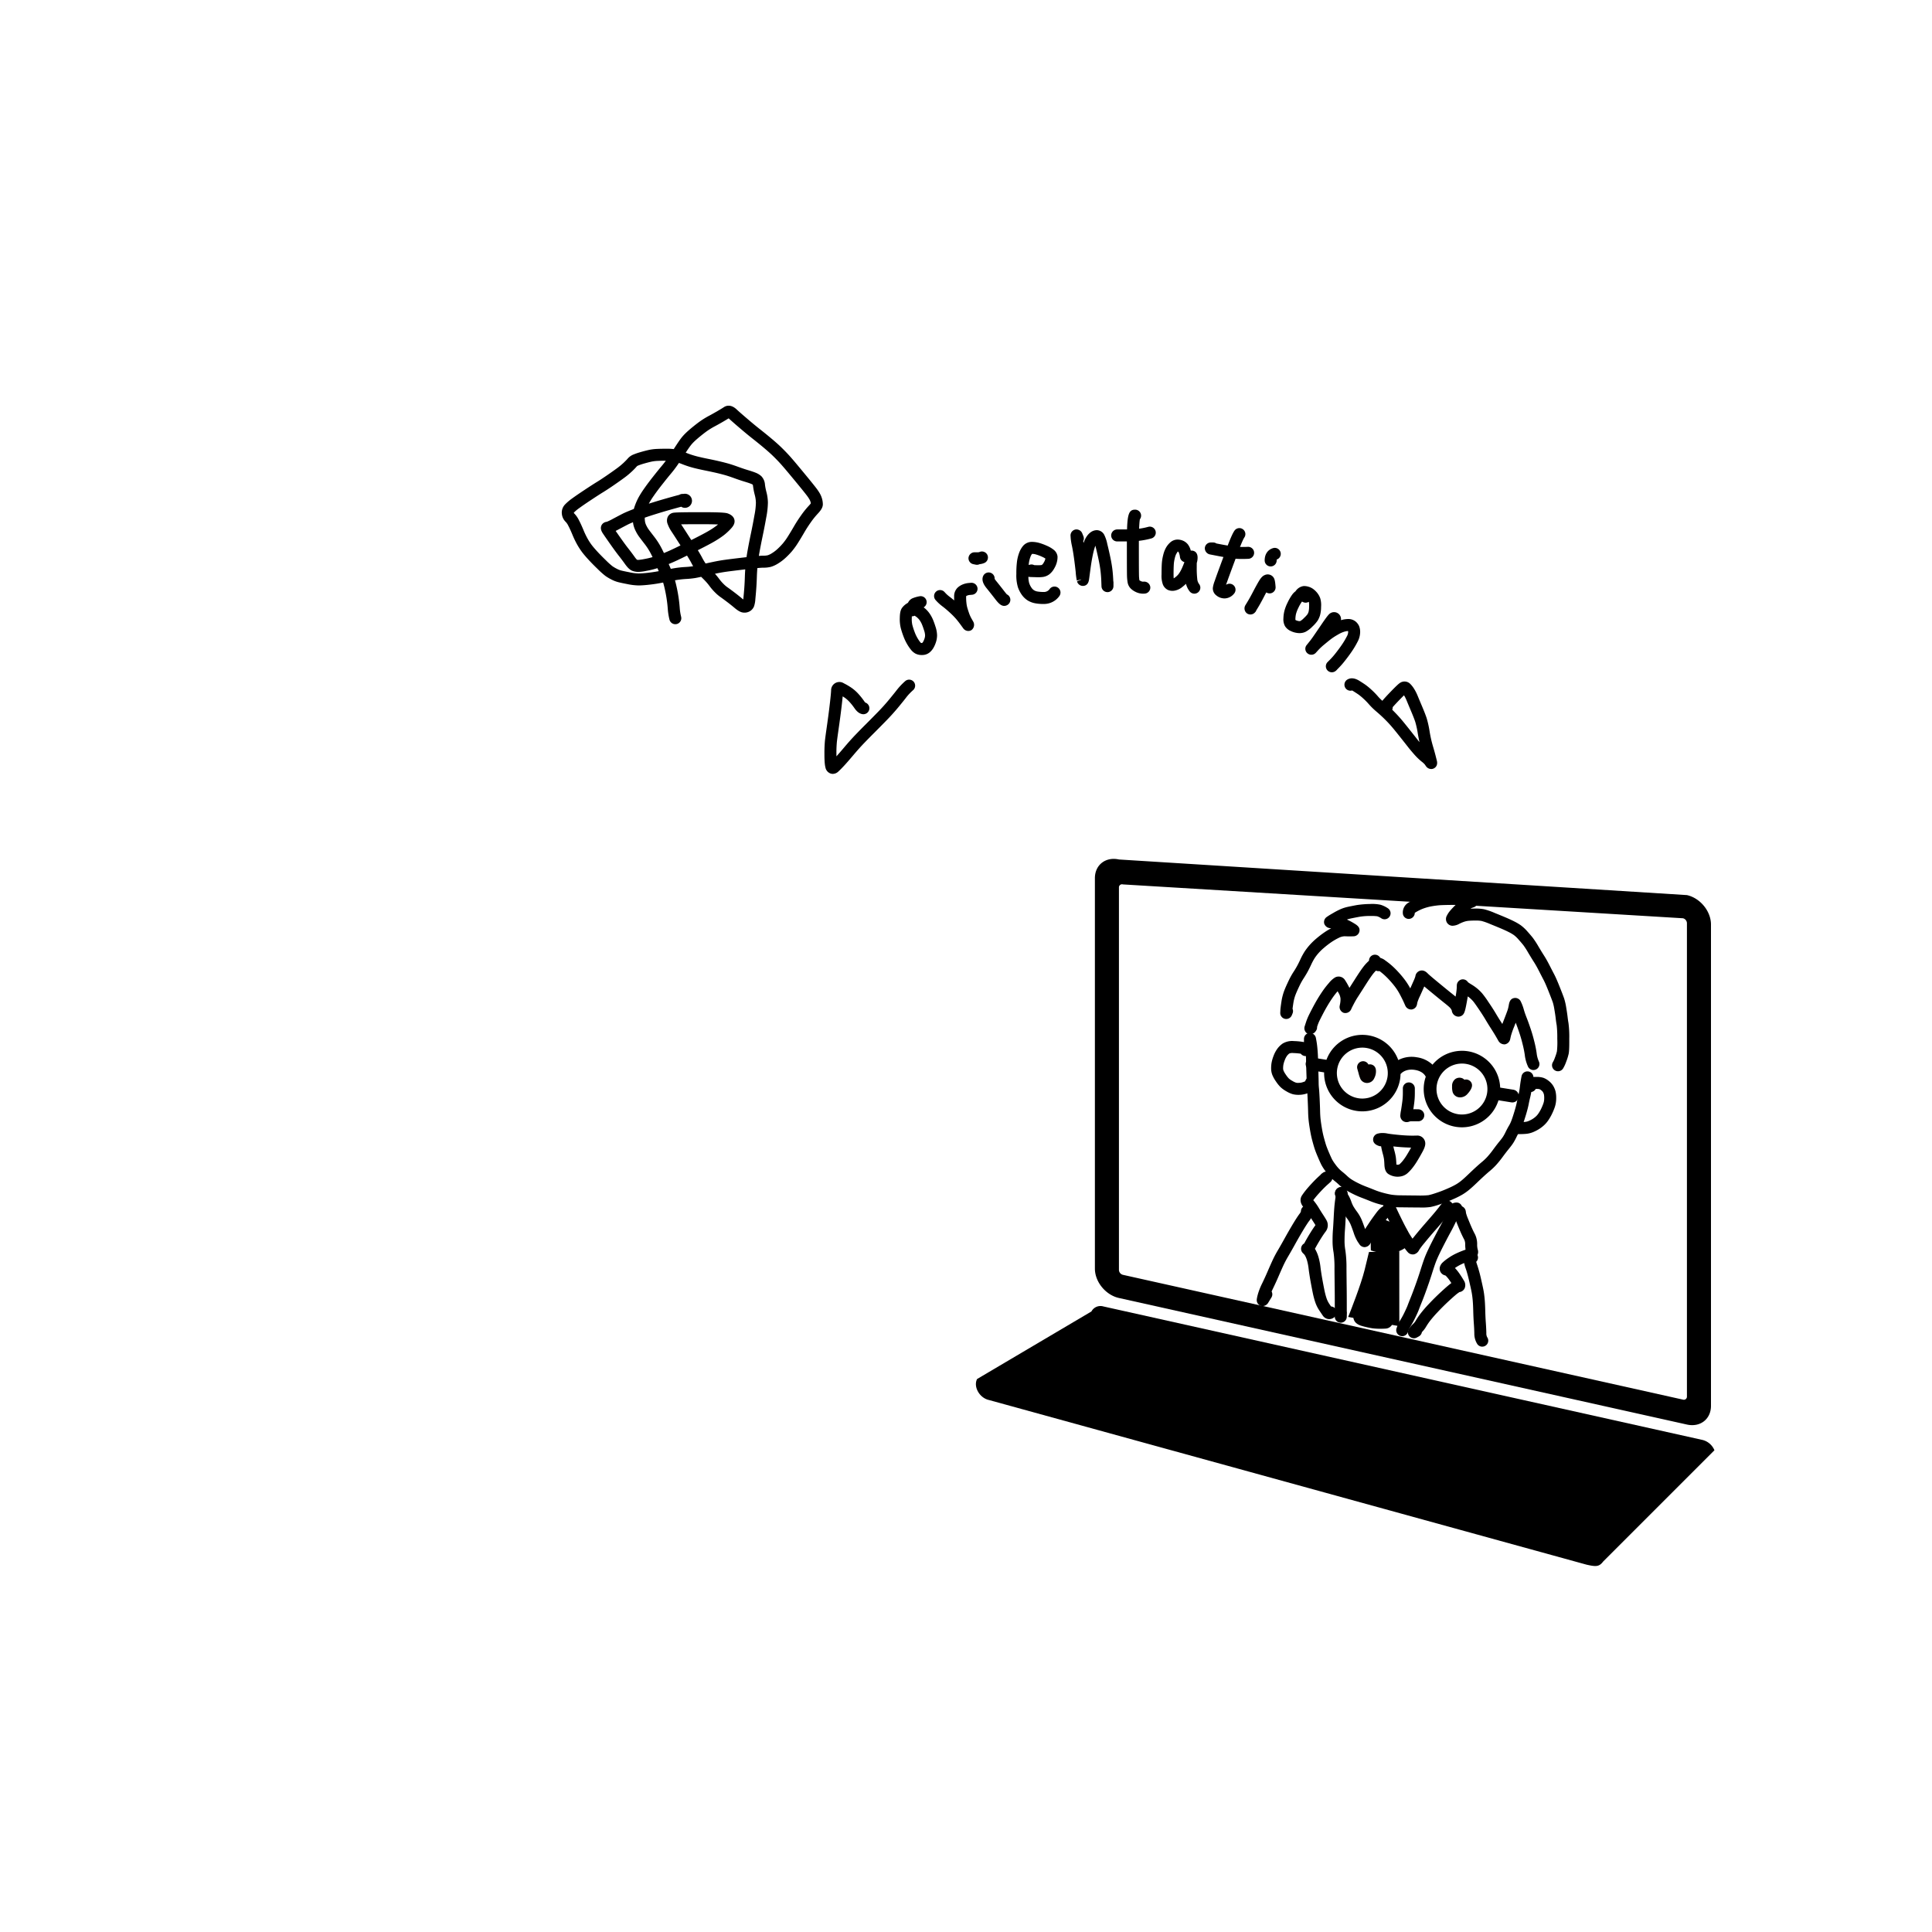 <svg xmlns="http://www.w3.org/2000/svg" width="1000.001" height="1000.003" viewBox="0 0 1000.001 1000.003">
  <g id="グループ_583" data-name="グループ 583" transform="translate(-10825.749 -6481)">
    <path id="パス_2361" data-name="パス 2361" d="M2513.843,1132.813h-1000v-1000h1000Zm-999.037-.963H2512.88V133.772H1514.807Z" transform="translate(9311.906 6348.191)" fill="none"/>
    <g id="グループ_555" data-name="グループ 555" transform="translate(11330.873 6925.561)">
      <path id="パス_2761" data-name="パス 2761" d="M1703.337,498.972l293.99,65.506c6.875,1.533,12.448-2.8,12.448-9.673V305.653c0-6.872-5.573-13.687-12.448-15.22L1703.337,272c-6.872-1.53-12.445,2.8-12.445,9.673V483.752C1690.892,490.624,1696.465,497.439,1703.337,498.972Zm2.042-214.067,289.906,17.522a2.7,2.7,0,0,1,2.042,2.5V549.991a1.588,1.588,0,0,1-2.042,1.588l-289.906-64.6a2.7,2.7,0,0,1-2.042-2.5V286.493A1.588,1.588,0,0,1,1705.379,284.905Z" transform="translate(-1629.299 -271.695)"/>
      <path id="パス_2762" data-name="パス 2762" d="M1996.338,476.2l57.575-57.571a9.016,9.016,0,0,0-6.136-5.336l-310.183-69.117a5.286,5.286,0,0,0-6.139,2.6l-59.2,34.983c-2,4.008,1.255,9.769,6.139,10.857l309.325,85.224C1992.6,478.931,1994.216,479,1996.338,476.2Z" transform="translate(-1671.65 -112.533)"/>
    </g>
    <path id="パス_2801" data-name="パス 2801" d="M1651.482,291.484a3.671,3.671,0,0,1-1.028-.147,4.115,4.115,0,0,1-2.772-3.153c-.234-.877-.534-2.542-.525-6.962a68.633,68.633,0,0,1,.279-7.074q.264-2.237.755-5.659.485-3.371.961-6.9.47-3.51.906-7.33c.285-2.5.467-4.459.56-5.874a4.279,4.279,0,0,1,6.571-3.79,32.917,32.917,0,0,1,4,2.353,21,21,0,0,1,3.736,3.342,36.674,36.674,0,0,1,2.884,3.659,5,5,0,0,0,.474.605,3.105,3.105,0,0,1-1.494,6.011c-1.505-.259-2.849-1.28-4.1-3.111a31.035,31.035,0,0,0-2.4-3.038,15.188,15.188,0,0,0-2.625-2.362c-.343-.234-.694-.461-1.059-.685-.1,1.053-.224,2.247-.375,3.591q-.441,3.88-.925,7.461-.48,3.563-.967,6.956-.476,3.323-.733,5.49a60.949,60.949,0,0,0-.24,6.367c0,.419,0,.807.007,1.165q1.541-1.7,4.033-4.651c2.087-2.468,4.017-4.622,5.739-6.415q2.558-2.669,5.572-5.669,2.963-2.962,6.21-6.29c2.119-2.17,4.155-4.449,6.069-6.786q2.891-3.529,3.639-4.536a34.154,34.154,0,0,1,4.261-4.513,3.1,3.1,0,1,1,4.219,4.552,28.679,28.679,0,0,0-3.467,3.623q-.777,1.071-3.85,4.814c-2.023,2.468-4.184,4.881-6.421,7.176q-3.275,3.361-6.274,6.354-2.962,2.958-5.483,5.576c-1.632,1.7-3.473,3.758-5.477,6.127q-3.13,3.7-4.817,5.512-1.748,1.887-2.974,3A4.194,4.194,0,0,1,1651.482,291.484Z" transform="translate(9605.317 6590.073)"/>
    <path id="パス_2802" data-name="パス 2802" d="M1776.177,289.438a3.291,3.291,0,0,1-2.634-1.332l-.733-1.04a10.86,10.86,0,0,0-1.664-1.511,31.814,31.814,0,0,1-3.963-3.876q-1.916-2.189-3.2-3.841-1.224-1.58-4.058-5.144-2.79-3.519-4.293-5.262-1.474-1.714-3.358-3.6c-1.251-1.255-2.682-2.577-4.254-3.924a37.656,37.656,0,0,1-4.155-4.03A33.285,33.285,0,0,0,1741.05,253a27.047,27.047,0,0,0-2.468-2.061q-.988-.691-2.884-1.879a3.657,3.657,0,0,0-.5-.272,3.107,3.107,0,0,1-2.439-5.659c1.207-.717,3.265-1.184,6.226.669,1.379.861,2.429,1.546,3.159,2.058a32.952,32.952,0,0,1,3.086,2.554,39.017,39.017,0,0,1,3.348,3.431,25.97,25.97,0,0,0,2.272,2.289c1.047-1.261,2.6-2.942,4.731-5.137,3.128-3.214,3.944-3.831,4.463-4.164a4.192,4.192,0,0,1,5.39.691,14.438,14.438,0,0,1,1.966,2.577,23.187,23.187,0,0,1,1.741,3.46c.467,1.146,1.236,2.977,2.308,5.509,1.133,2.679,1.9,4.673,2.366,6.1a52.058,52.058,0,0,1,1.52,6.895,62.152,62.152,0,0,0,1.584,7.125q.931,3.126,1.466,5.221l.679,2.685c.691,2.756-1.069,3.812-1.626,4.068A2.976,2.976,0,0,1,1776.177,289.438Zm-20.211-30.69c.24.234.477.467.707.7q2.061,2.069,3.662,3.928,1.561,1.805,4.456,5.458,2.862,3.6,4.1,5.2.538.691,1.191,1.482c-.3-1.348-.593-2.82-.864-4.4a46.678,46.678,0,0,0-1.306-6.03c-.4-1.236-1.133-3.118-2.18-5.592q-1.628-3.841-2.334-5.573a17.177,17.177,0,0,0-1.268-2.535l-.061-.1c-.49.477-1.152,1.139-2.032,2.045-1.62,1.661-2.9,3.031-3.819,4.084A3.077,3.077,0,0,1,1755.967,258.748Zm5.057-8.86.007,0Zm-26.055-1.2Z" transform="translate(9790.39 6589.604)"/>
    <path id="パス_2803" data-name="パス 2803" d="M1663.441,311.513a3.105,3.105,0,0,1-3-2.327,32.686,32.686,0,0,1-.9-5.714c-.138-1.812-.352-3.655-.637-5.48-.279-1.786-.656-3.7-1.127-5.685-.2-.819-.406-1.607-.631-2.359q-1.483.279-2.861.519-2.425.408-5.182.691c-1.85.192-3.454.288-4.76.291h-.035a31.376,31.376,0,0,1-5.714-.7q-3.491-.677-4.865-1.047a17.028,17.028,0,0,1-3.537-1.421,23.419,23.419,0,0,1-2.974-1.792,44.473,44.473,0,0,1-4.033-3.614q-2.746-2.655-4.682-4.766c-1.328-1.447-2.378-2.679-3.163-3.7a36.125,36.125,0,0,1-2.538-3.844,46.963,46.963,0,0,1-2.622-5.416c-.784-1.885-1.5-3.447-2.138-4.641a7.619,7.619,0,0,0-1.265-1.9,6.664,6.664,0,0,1-2.036-4.062,6.042,6.042,0,0,1,1.674-5.045,26.769,26.769,0,0,1,3.719-3.146q2.261-1.652,6.459-4.427,4.173-2.761,6.258-4.033,1.992-1.215,4.981-3.268,3.029-2.069,5.365-3.783a35.731,35.731,0,0,0,3.636-3.015c.954-.922,1.613-1.594,1.972-2.029a7.707,7.707,0,0,1,3.028-2.132,32.535,32.535,0,0,1,3.524-1.207c1.36-.4,2.7-.749,4.017-1.06a25.1,25.1,0,0,1,4.613-.611c1.459-.067,3.188-.1,5.166-.1a28.26,28.26,0,0,1,3.479.186l.394-.6q2.094-3.241,3.1-4.609a24.811,24.811,0,0,1,2.708-3.076c1-.976,2.321-2.125,4.033-3.508,1.661-1.338,3.114-2.429,4.328-3.236a43.937,43.937,0,0,1,3.825-2.266c1.2-.64,2.605-1.428,4.2-2.356,1.552-.906,2.676-1.588,3.358-2.045.938-.631,3.457-1.783,6.607,1.156q1.652,1.546,5.451,4.785,3.8,3.265,6.767,5.589,3.053,2.4,5.95,4.837c2,1.684,3.591,3.108,4.884,4.366q1.911,1.858,3.626,3.7t4.859,5.608q3.082,3.7,5.633,6.815,2.579,3.15,3.793,4.725a26.351,26.351,0,0,1,2.071,3.015,12.261,12.261,0,0,1,1.216,2.919,11.242,11.242,0,0,1,.378,2.682c.009,1.53-.771,2.974-2.7,5.009a40.589,40.589,0,0,0-3.585,4.475c-1.286,1.828-2.41,3.572-3.341,5.192q-1.513,2.617-3.121,5.179a38.937,38.937,0,0,1-3.236,4.507,40.914,40.914,0,0,1-3.287,3.4,24.36,24.36,0,0,1-3.886,2.948,14.784,14.784,0,0,1-3.745,1.735,15.629,15.629,0,0,1-4.017.442c-.451,0-1.322.048-2.977.2q-.2,2.429-.269,4.782-.1,3.2-.317,6.082c-.144,1.914-.294,3.643-.451,5.2a14.247,14.247,0,0,1-.685,3.748,5.125,5.125,0,0,1-2.084,2.468,5.332,5.332,0,0,1-3.227.771c-1.373-.051-2.814-.787-4.8-2.471q-1.965-1.647-4.165-3.306c-1.463-1.1-2.506-1.866-3.14-2.3a21.1,21.1,0,0,1-2.769-2.375,27.307,27.307,0,0,1-2.746-3.156,29.548,29.548,0,0,0-1.9-2.333q-.98-1.071-2.272-2.321c-.09-.086-.18-.173-.266-.259-1.264.275-2.282.483-3.05.618a44.887,44.887,0,0,1-4.773.493,47.782,47.782,0,0,0-4.868.531c-.285.051-.572.1-.86.15.188.679.374,1.376.544,2.093.512,2.145.922,4.222,1.223,6.168.31,1.981.54,3.988.688,5.966a26.819,26.819,0,0,0,.727,4.625,3.108,3.108,0,0,1-2.228,3.783A3.182,3.182,0,0,1,1663.441,311.513Zm36.16-12.128Zm-15.63-13.982a35.959,35.959,0,0,1,2.282,2.8,21.188,21.188,0,0,0,2.119,2.433,15.516,15.516,0,0,0,1.921,1.674q1,.682,3.354,2.452t4.44,3.524c.2.17.371.31.525.432.028-.24.057-.512.092-.832q.231-2.257.442-5.032.206-2.746.294-5.8c.039-1.274.109-2.583.2-3.918q-7.1.84-9.769,1.213-2.645.37-5.589.992Zm-25.422-58.509q-2.429,0-4.286.093a19.058,19.058,0,0,0-3.479.455q-1.811.427-3.691.973a27.1,27.1,0,0,0-2.858.973,2.169,2.169,0,0,0-.653.368,34.436,34.436,0,0,1-2.43,2.529,41.2,41.2,0,0,1-4.28,3.556q-2.415,1.772-5.531,3.905c-2.1,1.437-3.857,2.583-5.259,3.444q-2.022,1.234-6.069,3.912-4.038,2.66-6.216,4.264a20.591,20.591,0,0,0-2.846,2.369.418.418,0,0,0,.036.307,13.287,13.287,0,0,1,2.535,3.556c.723,1.36,1.527,3.1,2.388,5.166a40.235,40.235,0,0,0,2.26,4.68,29.137,29.137,0,0,0,2.084,3.172c.7.912,1.639,2,2.821,3.291q1.825,1.983,4.429,4.507a39.374,39.374,0,0,0,3.362,3.05,18.3,18.3,0,0,0,2.2,1.309,10.75,10.75,0,0,0,2.254.922c.855.23,2.339.541,4.465.957a25.4,25.4,0,0,0,4.526.592h.016c1.1,0,2.5-.093,4.148-.259q2.544-.264,4.769-.64.8-.134,1.632-.288c-.135-.3-.259-.592-.384-.861-.1-.218-.2-.451-.314-.691-.074.022-.144.045-.215.07a41.914,41.914,0,0,1-5.4,1.312,23.334,23.334,0,0,1-4.292.56,9.2,9.2,0,0,1-2.762-.445c-1.38-.445-2.612-1.543-4.142-3.691q-1.541-2.165-3.138-4.177-1.665-2.113-4.381-5.97-2.67-3.8-3.729-5.378c-.624-.931-1.927-2.871-.666-4.821a3.425,3.425,0,0,1,2.516-1.45,28.446,28.446,0,0,0,3.159-1.53q3.784-2.012,5.17-2.714c1.008-.509,2.762-1.258,5.359-2.282l.326-.131q.183-.672.422-1.344a33.766,33.766,0,0,1,1.856-4.321,47.071,47.071,0,0,1,2.92-4.673c1.28-1.853,2.891-4.011,4.789-6.415s3.406-4.26,4.523-5.592C1657.19,228.677,1657.881,227.8,1658.55,226.894Zm1.476,53.477c.038.083.071.163.109.24.294.65.621,1.4.979,2.247.678-.125,1.341-.243,1.984-.352a52.576,52.576,0,0,1,5.522-.6,39.726,39.726,0,0,0,4.062-.41q-.461-.792-.922-1.677c-.548-1.037-1.3-2.318-2.244-3.828q-3.836,1.892-5.65,2.721Q1661.86,279.629,1660.026,280.372Zm15.08-7.16c.88,1.424,1.591,2.654,2.151,3.716a30.241,30.241,0,0,0,1.879,3.172c1.267-.282,2.561-.56,3.866-.835,2.122-.448,4.146-.807,6.018-1.066q2.747-.389,10.147-1.258c.4-.048.778-.09,1.143-.134.176-1.226.384-2.506.625-3.831q.72-3.98,1.687-8.585.946-4.508,1.783-9.247a36.879,36.879,0,0,0,.759-6.5,17.024,17.024,0,0,0-.557-3.943,34.567,34.567,0,0,1-.912-4.606,5.109,5.109,0,0,0-.147-.787,4.4,4.4,0,0,0-.819-.429c-.752-.307-1.856-.685-3.316-1.117-1.642-.493-3.547-1.13-5.72-1.924-1.991-.72-3.723-1.284-5.147-1.668q-2.18-.591-4.625-1.149c-1.645-.368-3.271-.711-4.865-1.031-1.652-.326-3.476-.73-5.451-1.207a49.636,49.636,0,0,1-6.424-2.045c-.676-.262-1.29-.5-1.847-.7-.247.362-.483.711-.714,1.043-1.073,1.552-2.208,3.044-3.374,4.43q-1.632,1.935-4.4,5.445c-1.815,2.3-3.345,4.347-4.545,6.088a41.8,41.8,0,0,0-2.535,4.036l-.029.048c.119-.035.234-.074.352-.109q4.513-1.426,8.466-2.551t6-1.661l.887-.234a3.636,3.636,0,0,1,1.78-.5h.474a3.644,3.644,0,1,1-.784,6.876l-.374-.243-.4.106c-1.344.352-3.3.9-5.887,1.629s-5.349,1.568-8.3,2.5c-1.495.467-2.935.951-4.318,1.437a12.545,12.545,0,0,0,.2,2.378,8.433,8.433,0,0,0,.723,1.866,13.834,13.834,0,0,0,1.191,1.975c.489.666,1.386,1.837,2.679,3.511a39.53,39.53,0,0,1,3.569,5.445q.835,1.565,1.562,3.124c1.181-.477,2.424-1.012,3.726-1.613q1.614-.739,4.85-2.33-.985-1.522-1.847-2.871-1.781-2.78-2.83-4.353a17.661,17.661,0,0,1-1.933-3.751,4.76,4.76,0,0,1,.042-3.86,3.86,3.86,0,0,1,2.388-1.956c.624-.182,1.341-.4,14.1-.4,13-.038,13.985.423,14.779.733,2.98,1.149,3.342,3.1,3.291,4.155-.067,1.46-.967,2.682-2.3,4.065a29.807,29.807,0,0,1-3.31,2.99,46.334,46.334,0,0,1-4.609,3.066C1682.16,269.588,1679.279,271.118,1675.106,273.211Zm-31.494,4.939c.24.058.582.067.669.086a24.982,24.982,0,0,0,3.185-.464,36.267,36.267,0,0,0,4.209-.992c-.365-.762-.755-1.53-1.165-2.3a33.243,33.243,0,0,0-3-4.571q-2-2.583-2.759-3.614a19.905,19.905,0,0,1-1.732-2.855,14.21,14.21,0,0,1-1.245-3.3,11.931,11.931,0,0,1-.224-1.408c-1.351.563-2.078.9-2.465,1.091q-1.363.687-5.038,2.647c-.541.285-1.028.538-1.47.765q.951,1.368,2.35,3.364,2.584,3.673,4.18,5.694,1.677,2.127,3.313,4.414A9.226,9.226,0,0,0,1643.612,278.15Zm.1.077Zm25.127-55.51c.2.077.4.154.6.237a44.165,44.165,0,0,0,5.624,1.789q2.823.687,5.2,1.152c1.651.327,3.325.685,5.032,1.069,1.722.394,3.342.794,4.872,1.207,1.594.429,3.5,1.047,5.65,1.831q3.068,1.114,5.374,1.8c1.719.515,3.029.967,3.928,1.338a9.279,9.279,0,0,1,2.9,1.812,6.959,6.959,0,0,1,1.844,4.4,29.442,29.442,0,0,0,.758,3.78,23.431,23.431,0,0,1,.756,5.384,42.811,42.811,0,0,1-.851,7.711q-.855,4.835-1.822,9.436-.945,4.508-1.655,8.415c-.128.707-.243,1.4-.352,2.081,1.152-.093,1.783-.109,2.2-.109a9.676,9.676,0,0,0,2.407-.227,9.2,9.2,0,0,0,2.145-1.047,18.562,18.562,0,0,0,2.9-2.205,33.837,33.837,0,0,0,2.779-2.878,31.776,31.776,0,0,0,2.7-3.771q1.551-2.468,3-4.977c1.027-1.78,2.253-3.684,3.649-5.666a46.208,46.208,0,0,1,4.148-5.163,11.3,11.3,0,0,0,.966-1.136,5.726,5.726,0,0,0-.146-.727,5.862,5.862,0,0,0-.6-1.412,20.293,20.293,0,0,0-1.588-2.289q-1.176-1.532-3.684-4.593-2.539-3.1-5.6-6.77-3.006-3.6-4.635-5.355-1.612-1.733-3.412-3.486c-1.165-1.13-2.7-2.5-4.551-4.062q-2.823-2.372-5.787-4.705-3.049-2.391-6.972-5.752-3.817-3.265-5.547-4.869-1.052.653-2.7,1.62-2.516,1.464-4.424,2.477c-1.159.611-2.25,1.261-3.29,1.949s-2.353,1.677-3.87,2.9c-1.533,1.239-2.743,2.289-3.6,3.121a17.914,17.914,0,0,0-2.026,2.3C1670.608,220.051,1669.84,221.177,1668.835,222.717Zm-2.375,37.108c.051.08.1.16.16.24q1.07,1.618,2.884,4.446,1.028,1.6,2.221,3.447c4.305-2.154,7.324-3.745,8.988-4.737a41.553,41.553,0,0,0,3.985-2.638c.291-.227.576-.461.861-.7-1.866-.077-4.776-.131-9.308-.131h-.208C1671.293,259.754,1668.319,259.787,1666.46,259.825Zm-38.027-1.319a3.03,3.03,0,0,1,.343.038A2.394,2.394,0,0,0,1628.433,258.506Zm59.691-1.236Zm15.592-17.832,0,0Z" transform="translate(9511.84 6492.573)"/>
    <path id="パス_2804" data-name="パス 2804" d="M1784.664,390.2c-.419,0-.871,0-1.357-.006q-5.013-.043-8.547-.09a38.373,38.373,0,0,1-6.043-.455c-1.443-.256-3.035-.621-4.724-1.079a43.062,43.062,0,0,1-4.949-1.652c-1.408-.573-2.906-1.168-4.491-1.77a49.983,49.983,0,0,1-4.952-2.205,42.5,42.5,0,0,1-3.77-2.129,22.2,22.2,0,0,1-2.961-2.349q-1.172-1.1-2.129-1.85a25.143,25.143,0,0,1-2.3-2.061,26.713,26.713,0,0,1-2.6-3.146,26.154,26.154,0,0,1-2.119-3.287c-.387-.765-1-2.1-1.818-4.03-.835-1.949-1.412-3.451-1.77-4.593q-.5-1.585-1.133-3.944c-.429-1.594-.816-3.422-1.152-5.419q-.5-2.943-.72-4.952-.226-2.065-.282-4.574-.048-2.343-.221-6.133-.167-3.716-.336-5.32a34.743,34.743,0,0,1-.195-3.489c0-.983-.046-2.65-.132-5.013q-.13-3.639-.173-6.351-.038-2.578-.249-5.115c-.09-1.133-.192-2.1-.3-2.906a3.084,3.084,0,0,1-.537-1.751V302.96a3.127,3.127,0,0,1,2.814-3.118,3.229,3.229,0,0,1,3.37,2.631l.31,1.735c.2,1.12.384,2.628.535,4.472q.23,2.742.269,5.528.044,2.655.173,6.229.125,3.688.131,5.214,0,1.349.16,2.855c.121,1.14.246,3.041.365,5.691q.178,3.889.224,6.283c.032,1.466.112,2.81.246,4.017.137,1.245.362,2.785.669,4.609.3,1.805.65,3.428,1.027,4.836.4,1.473.753,2.708,1.063,3.7.292.932.813,2.282,1.552,4.014q1.119,2.622,1.642,3.646a19.984,19.984,0,0,0,1.607,2.455,21.808,21.808,0,0,0,1.987,2.426,18.226,18.226,0,0,0,1.742,1.559c.758.6,1.6,1.325,2.525,2.19a15.581,15.581,0,0,0,2.116,1.687,36.067,36.067,0,0,0,3.207,1.805,44.069,44.069,0,0,0,4.334,1.93q2.438.931,4.616,1.818a36.6,36.6,0,0,0,4.231,1.408q2.31.629,4.193.96a33.146,33.146,0,0,0,5.035.358q3.519.048,8.514.093a45.537,45.537,0,0,0,5.723-.16,27.715,27.715,0,0,0,3.118-.861q2.074-.667,3.854-1.351t3.985-1.68a35.162,35.162,0,0,0,3.531-1.8,21.609,21.609,0,0,0,2.682-1.908c.992-.819,2.189-1.908,3.607-3.275q2.28-2.18,3.931-3.687c1.13-1.027,2.2-1.959,3.211-2.8a27.692,27.692,0,0,0,2.593-2.478,44.059,44.059,0,0,0,2.984-3.694c1.232-1.671,2.323-3.1,3.29-4.28.845-1.037,1.476-1.863,1.882-2.481a23.144,23.144,0,0,0,1.338-2.462c.618-1.274,1.219-2.388,1.792-3.339a16.184,16.184,0,0,0,1.255-2.689c.455-1.213.97-2.8,1.559-4.763.58-1.937,1-3.553,1.236-4.8q.412-2.137.87-3.931a33.319,33.319,0,0,0,.676-3.956c.221-1.853.5-3.63.845-5.349a3.106,3.106,0,0,1,6.092,1.216c-.313,1.565-.57,3.185-.775,4.872a37.537,37.537,0,0,1-.823,4.741q-.414,1.642-.791,3.582c-.281,1.472-.733,3.239-1.379,5.406q-.955,3.193-1.7,5.157a21.87,21.87,0,0,1-1.751,3.729c-.489.807-1,1.757-1.527,2.846a28.4,28.4,0,0,1-1.732,3.147q-.729,1.119-2.257,3c-.915,1.12-1.946,2.465-3.108,4.036a50.6,50.6,0,0,1-3.416,4.228,34.219,34.219,0,0,1-3.188,3.038c-.951.787-1.95,1.665-3,2.618q-1.6,1.464-3.806,3.579c-1.552,1.492-2.874,2.689-3.957,3.579a27.354,27.354,0,0,1-3.457,2.458,41.723,41.723,0,0,1-4.152,2.119c-1.6.723-3.047,1.335-4.331,1.821s-2.657.976-4.145,1.46a33.429,33.429,0,0,1-3.86,1.047A31.663,31.663,0,0,1,1784.664,390.2Z" transform="translate(9775.979 6715.801)"/>
    <path id="パス_2805" data-name="パス 2805" d="M1762.638,336.552c-.755,0-3.047,0-4.113-1.978a3.517,3.517,0,0,1,.23-3.649,3.1,3.1,0,0,1,4.3-.88,3.248,3.248,0,0,1,.375.285c.851-.01,1.543-.048,2.17-.106a6.063,6.063,0,0,0,1.854-.474,15.277,15.277,0,0,0,1.994-1.018,12.43,12.43,0,0,0,1.629-1.223,8.693,8.693,0,0,0,1.281-1.428,19.61,19.61,0,0,0,1.293-2.132,25.355,25.355,0,0,0,1.306-2.98,7.83,7.83,0,0,0,.532-2.839,9.8,9.8,0,0,0-.144-2.138,5.248,5.248,0,0,0-.47-1.149,3.227,3.227,0,0,0-.826-.9,3.9,3.9,0,0,0-1-.653,5.781,5.781,0,0,0-1.565-.131c-.138,0-.266,0-.387,0a2.989,2.989,0,0,1-.9,1.024,3.036,3.036,0,0,1-4.241-.615,4.067,4.067,0,0,1-.749-4.011,3.85,3.85,0,0,1,3.028-2.372,17.553,17.553,0,0,1,3.249-.237,11.082,11.082,0,0,1,3.617.477,9.785,9.785,0,0,1,2.872,1.7,9.377,9.377,0,0,1,2.356,2.75,11.526,11.526,0,0,1,1.034,2.573,15.372,15.372,0,0,1,.336,3.665,14.247,14.247,0,0,1-.925,5.032,31.431,31.431,0,0,1-1.642,3.716,26.613,26.613,0,0,1-1.709,2.81,14.582,14.582,0,0,1-2.218,2.471,18.041,18.041,0,0,1-2.487,1.863,21.444,21.444,0,0,1-2.829,1.45,12.348,12.348,0,0,1-3.717.947C1765.135,336.5,1763.96,336.552,1762.638,336.552Zm1.3-2.215,0,.006Z" transform="translate(9849.535 6731.465)"/>
    <path id="パス_2806" data-name="パス 2806" d="M1733.691,328.987a11.8,11.8,0,0,1-3.092-.333,13.788,13.788,0,0,1-3.265-1.456,15.734,15.734,0,0,1-3.051-2.177,18.776,18.776,0,0,1-2.382-2.945,17.431,17.431,0,0,1-1.895-3.4,9.537,9.537,0,0,1-.617-3.467,17.566,17.566,0,0,1,.243-2.89,19.026,19.026,0,0,1,1.008-3.463,15.457,15.457,0,0,1,1.937-3.687,11.444,11.444,0,0,1,2.839-2.759,9.565,9.565,0,0,1,5.727-1.252,35.016,35.016,0,0,1,4.84.455,12.666,12.666,0,0,1,3.243.909l.873.419a3.164,3.164,0,0,1,1.722,3.553c-.6,2.535-3.027,2.484-4.683,2.429a3.1,3.1,0,0,1-2.388-1.223,30.966,30.966,0,0,0-3.838-.336,4.544,4.544,0,0,0-2.03.192,5.374,5.374,0,0,0-1.29,1.267,9.32,9.32,0,0,0-1.143,2.225,13.339,13.339,0,0,0-.7,2.3,11.861,11.861,0,0,0-.157,1.882,3.314,3.314,0,0,0,.211,1.219,11.106,11.106,0,0,0,1.223,2.116,13.194,13.194,0,0,0,1.55,1.972,9.818,9.818,0,0,0,1.84,1.264,8.545,8.545,0,0,0,1.719.835,3.7,3.7,0,0,0,1.553.141,6.3,6.3,0,0,0,1.7-.218,10.855,10.855,0,0,0,1.642-.6l.013,0a3.1,3.1,0,0,1,6,1.575,5.855,5.855,0,0,1-3.39,4.056,17.027,17.027,0,0,1-2.58.944A12.6,12.6,0,0,1,1733.691,328.987Z" transform="translate(9764.293 6718.698)"/>
    <path id="パス_2807" data-name="パス 2807" d="M1745.062,355.885a3.308,3.308,0,0,1-2.781-1.559l-.868-1.284a21.86,21.86,0,0,1-2.106-4.763c-.666-1.911-1.2-3.361-1.613-4.325a15.44,15.44,0,0,0-1.706-2.852,36.4,36.4,0,0,1-2.218-3.342,21.3,21.3,0,0,1-1.5-3.425,13.382,13.382,0,0,0-1.309-2.708c-.474-.73-1.93-2.986-.816-5.179A3.105,3.105,0,0,1,1736.01,328c.041.074.1.163.167.269a19.417,19.417,0,0,1,1.933,3.979,16.39,16.39,0,0,0,1.063,2.458,31.184,31.184,0,0,0,1.844,2.756,21.17,21.17,0,0,1,2.391,4.068q.672,1.58,1.764,4.709c.035.1.067.2.1.285.58-.919,1.229-1.914,1.953-3q1.714-2.569,3.681-5.2c1.885-2.522,3.281-3.662,4.82-3.921a3.1,3.1,0,0,1,1.569,5.982,11.651,11.651,0,0,0-1.415,1.658q-1.872,2.492-3.492,4.923t-2.746,4.289l-1.777,2.945a3.545,3.545,0,0,1-2.752,1.677Zm12.333-15.576Zm-21.715-11.056,0,.01Zm.2-1.517Z" transform="translate(9787.051 6770.635)"/>
    <path id="パス_2808" data-name="パス 2808" d="M1752.845,354.792a3.484,3.484,0,0,1-1.9-.557c-.506-.346-.9-.736-2.635-3.076a47.717,47.717,0,0,1-3.22-4.962q-1.426-2.53-3.428-6.568-1.791-3.62-2.615-5.413a3.109,3.109,0,0,1-1.534-2.679v-1.271a3.141,3.141,0,0,1,2.442-3.06,3.473,3.473,0,0,1,3.633,1.978l.948,2.1q.773,1.714,2.689,5.582t3.274,6.274c.694,1.229,1.431,2.4,2.2,3.492.365-.467.791-1,1.3-1.626q2.607-3.222,6.386-7.529c2.448-2.794,4.18-4.837,5.147-6.066l2.583-3.278a3.1,3.1,0,0,1,4.965,3.723l-.9,1.239a3.068,3.068,0,0,1-.486.531l-1.277,1.616c-1.047,1.335-2.8,3.406-5.358,6.328q-3.688,4.2-6.235,7.346a35.159,35.159,0,0,0-2.663,3.5,4.137,4.137,0,0,1-2.542,2.282A3.17,3.17,0,0,1,1752.845,354.792Z" transform="translate(9804.174 6775.504)"/>
    <path id="パス_2809" data-name="パス 2809" d="M1733.582,394.886l-.1,0a3.1,3.1,0,0,1-3.006-3h0v-.01h0v-6.027q0-5.387-.051-8.873t-.106-9.987a55.929,55.929,0,0,0-.473-8.45,32.973,32.973,0,0,1-.522-6.162c0-2.119.067-3.995.2-5.579q.173-2.214.346-5.618c.115-2.34.23-4.3.359-5.89.128-1.623.335-3.406.63-5.336.035-.221.061-.4.08-.557a3.15,3.15,0,0,1-.2-.422,3.1,3.1,0,0,1,1.837-3.988,3.578,3.578,0,0,1,3.284.534c1.742,1.421,1.374,3.8,1.133,5.371q-.4,2.646-.583,4.885c-.122,1.546-.237,3.444-.346,5.707q-.178,3.519-.356,5.81c-.115,1.444-.176,3.137-.18,5.1a27.019,27.019,0,0,0,.417,5.006,61.588,61.588,0,0,1,.582,9.539q.058,6.467.106,9.961c.032,2.34.048,5.33.048,8.953v3.194a3.085,3.085,0,0,1,.063.714l-.07,2.215A3.109,3.109,0,0,1,1733.582,394.886Z" transform="translate(9786.158 6770.742)"/>
    <path id="パス_2810" data-name="パス 2810" d="M1739,398.62a3.742,3.742,0,0,1-.48-.029,4.1,4.1,0,0,1-2.9-1.844c-.336-.48-.9-1.319-1.706-2.525a18.049,18.049,0,0,1-2.167-4.366,40.567,40.567,0,0,1-1.136-4.135c-.291-1.344-.678-3.316-1.158-5.928q-.725-3.942-1.127-7.17a25.651,25.651,0,0,0-.845-4.414,12.362,12.362,0,0,0-.9-2.257,4.187,4.187,0,0,0-.644-.919l-.6-.6a3.165,3.165,0,0,1-.032-4.433,3.258,3.258,0,0,1,.71-.538c.138-.237.295-.522.471-.845q1.387-2.535,2.875-4.91,1.421-2.271,2.5-3.732c-.375-.631-.794-1.293-1.261-2q-.994-1.493-2.356-3.748a22.283,22.283,0,0,0-2.359-3.278c-2.663-2.987-1.629-5.378-1.059-6.267a33,33,0,0,1,2.006-2.737q1.258-1.58,3.284-3.742c1.335-1.428,2.57-2.647,3.665-3.633l.672-.605a3.162,3.162,0,0,1,.678-.691l.564-.41a3.106,3.106,0,0,1,3.953,4.779l-1.719,1.543q-1.465,1.325-3.284,3.265t-2.958,3.364c-.362.455-.685.867-.96,1.242a28.912,28.912,0,0,1,2.833,3.96q1.282,2.117,2.215,3.524c.685,1.04,1.283,2,1.786,2.887a5.346,5.346,0,0,1-.579,6.059q-1,1.34-2.356,3.508-1.392,2.228-2.7,4.6c-.118.218-.233.429-.349.634.137.211.269.429.4.666a18.262,18.262,0,0,1,1.4,3.428,30.892,30.892,0,0,1,1.092,5.531q.379,3.058,1.069,6.808.7,3.793,1.12,5.726a33.316,33.316,0,0,0,.96,3.5,11.74,11.74,0,0,0,1.431,2.871c.333.5.627.935.874,1.306a3.1,3.1,0,0,1,1.837,5.445A4.176,4.176,0,0,1,1739,398.62Z" transform="translate(9774.771 6765.155)"/>
    <path id="パス_2811" data-name="パス 2811" d="M1742.722,396.433a3.067,3.067,0,0,1-1.069-.192,3.1,3.1,0,0,1-1.844-3.982l.486-1.312a18.143,18.143,0,0,1,1.642-3.175,40.9,40.9,0,0,0,2.039-3.812c.762-1.581,1.3-2.775,1.6-3.591q.495-1.344,1.616-4.12,1.076-2.67,2.5-6.642t2.59-7.692c.81-2.573,1.463-4.5,1.943-5.8.5-1.357,1.2-2.974,2.08-4.811.855-1.8,1.908-3.9,3.16-6.3,1.235-2.385,2.288-4.36,3.143-5.915q1.225-2.233,2.743-5.5c.534-1.149.944-1.991,1.268-2.621a3.1,3.1,0,0,1,2.058-3.258c.976-.346,3.271-1.149,4.657.919a3.165,3.165,0,0,1-.285,3.838l-.553.631c.038-.048-.179.234-1.518,3.115-1.1,2.359-2.058,4.273-2.928,5.861q-1.258,2.29-3.08,5.794-1.81,3.486-3.06,6.107c-.8,1.674-1.425,3.124-1.866,4.305q-.682,1.844-1.841,5.5-1.195,3.807-2.666,7.916-1.469,4.124-2.586,6.882c-.717,1.764-1.229,3.073-1.546,3.931-.353.967-.954,2.324-1.831,4.148a48.565,48.565,0,0,1-2.369,4.408,12.032,12.032,0,0,0-1.088,2.048l-.48,1.284A3.1,3.1,0,0,1,1742.722,396.433Z" transform="translate(9808.816 6776.167)"/>
    <path id="パス_2812" data-name="パス 2812" d="M1744.632,396.328a3.123,3.123,0,0,1-2.353-1.063c-.742-.848-1.331-2.292.112-4.344a15.383,15.383,0,0,1,1.9-2.09,7.313,7.313,0,0,0,1.267-1.6,35.456,35.456,0,0,1,2.276-3.4,61.248,61.248,0,0,1,4.548-5.285c2.023-2.157,4.155-4.267,6.335-6.271,2.263-2.081,3.866-3.467,4.9-4.238.131-.1.262-.192.39-.282-.218-.339-.445-.682-.685-1.037a19.474,19.474,0,0,0-1.834-2.353,3.1,3.1,0,0,0-.634-.563,3.576,3.576,0,0,1-2.852-4.148,5.125,5.125,0,0,1,1.636-2.676,22.427,22.427,0,0,1,2.749-2.157,27.874,27.874,0,0,1,4.11-2.385,47.607,47.607,0,0,1,4.846-1.962,23.77,23.77,0,0,1-.186-2.654,5.574,5.574,0,0,0-.442-2.471c-.537-.979-1.113-2.161-1.738-3.54q-.888-1.992-2.045-4.881c-.294-.733-.528-1.341-.714-1.85a3.1,3.1,0,0,1-1.363-4.068l.6-1.28a3.306,3.306,0,0,1,3.332-1.895,3.249,3.249,0,0,1,2.67,2.714l.153,1.047a21.953,21.953,0,0,0,1.079,3.022q1.1,2.756,1.949,4.648c.541,1.2,1.044,2.237,1.517,3.1a11.458,11.458,0,0,1,1.2,5.32,10.058,10.058,0,0,0,.272,2.634,3.9,3.9,0,0,1-.16,3.022c-.816,1.7-2.666,2.509-3.988,2.967a41.169,41.169,0,0,0-4.318,1.735,21.783,21.783,0,0,0-3.217,1.863l-.084.058c.052.054.1.106.154.163a25.024,25.024,0,0,1,2.442,3.121q1.158,1.7,1.975,3.137a4.235,4.235,0,0,1,.413,4.152,3.5,3.5,0,0,1-2.711,1.9,8.233,8.233,0,0,1-.816.583c-.855.637-2.34,1.924-4.411,3.828s-4.094,3.9-6,5.944a58.119,58.119,0,0,0-4.087,4.728,31.8,31.8,0,0,0-1.882,2.794,13.24,13.24,0,0,1-2.183,2.83,3.107,3.107,0,0,1-1.572,2.218l-1.044.57A3.091,3.091,0,0,1,1744.632,396.328Zm22.685-30.044-.048.006Zm-1.959-34.57,0,.016Z" transform="translate(9812.969 6777.357)"/>
    <path id="パス_2813" data-name="パス 2813" d="M1720.058,379.86a2.719,2.719,0,0,1-.842-.128,3.118,3.118,0,0,1-2.145-3.207c0-.032.058-.519.061-.551a23.772,23.772,0,0,1,.634-2.644,34.543,34.543,0,0,1,2.177-5.378q1.468-3.044,2.72-5.957,1.3-3.015,2.449-5.531a58.824,58.824,0,0,1,2.906-5.534q1.6-2.712,3.479-6.117,1.921-3.476,4.082-7.1c1.462-2.445,2.685-4.337,3.636-5.618a3.515,3.515,0,0,0,.72-1.293,3.089,3.089,0,0,1,3.1-3.082,3.123,3.123,0,0,1,3.105,3.127,8.357,8.357,0,0,1-1.946,4.952c-.823,1.111-1.93,2.83-3.291,5.1q-2.1,3.524-3.976,6.92-1.93,3.481-3.566,6.268a53.387,53.387,0,0,0-2.609,4.952c-.752,1.652-1.545,3.457-2.394,5.416q-1.3,3.03-2.83,6.191c-.295.624-.551,1.172-.762,1.655a3.109,3.109,0,0,1-.089,3.073l-1.754,2.874A3.489,3.489,0,0,1,1720.058,379.86Z" transform="translate(9759.172 6777.173)"/>
    <path id="パス_2814" data-name="パス 2814" d="M1760.142,384.528a3.1,3.1,0,0,1-2.577-1.367,10.071,10.071,0,0,1-1.524-5.49q-.047-2.367-.256-5.154-.221-2.943-.307-6.578-.088-3.419-.3-5.694-.206-2.184-.531-3.9c-.231-1.21-.657-3.127-1.265-5.765-.592-2.564-1.184-4.708-1.75-6.37a17.748,17.748,0,0,1-1.1-4.7,4.028,4.028,0,0,1,1.716-3.777,3.842,3.842,0,0,1,3.914-.141,3.105,3.105,0,0,1,1.485,4.132,3.066,3.066,0,0,1-.63.89c.115.41.275.932.5,1.591a72.355,72.355,0,0,1,1.927,6.978q.946,4.115,1.309,5.986c.25,1.3.461,2.817.618,4.494.151,1.629.262,3.668.323,6.114q.086,3.466.294,6.274.22,2.972.272,5.477a4.117,4.117,0,0,0,.457,2.151,3.1,3.1,0,0,1-2.567,4.843Z" transform="translate(9832.816 6793.501)"/>
    <path id="パス_2815" data-name="パス 2815" d="M1746.72,373.449a30.452,30.452,0,0,1-4.375-.262,46.508,46.508,0,0,1-4.885-1.079c-1.427-.381-3.425-1.095-4.343-2.948a4.151,4.151,0,0,1-.094-3.473,13.011,13.011,0,0,0,.743-2.653q.346-1.945,1.1-4.769.72-2.7,1.886-6.613t2.458-7.849a20.129,20.129,0,0,0,1.2-4.849,3.221,3.221,0,0,1,3.217-2.99,3.09,3.09,0,0,1,2.282,1.127,3.391,3.391,0,0,1,5.38,1.735c.144.522.247.89.247,8.435,0,4.67.029,7.721.1,9.132q.092,2.017.375,4.056.288,2.089.736,4.321a21.8,21.8,0,0,1,.525,4.184,4.112,4.112,0,0,1-3.614,4.395C1749.047,373.41,1748.074,373.449,1746.72,373.449Zm-7.317-7.25a38.588,38.588,0,0,0,3.828.842,26.71,26.71,0,0,0,3.553.2h.092c-.054-.352-.131-.768-.227-1.252q-.486-2.425-.8-4.7c-.211-1.549-.356-3.086-.426-4.619q-.1-2.185-.1-9.411c0-.813,0-1.533,0-2.17-.067.208-.138.426-.208.647q-1.277,3.87-2.407,7.685c-.759,2.538-1.37,4.68-1.837,6.44q-.677,2.526-.986,4.261A20.66,20.66,0,0,1,1739.4,366.2Z" transform="translate(9793.563 6795.31)"/>
    <path id="パス_2816" data-name="パス 2816" d="M1743.563,328.388a3.349,3.349,0,0,1-1.854-.563,3.423,3.423,0,0,1-1.434-2.766,21.525,21.525,0,0,1,.4-2.913q.34-2.074.64-4.376a32.854,32.854,0,0,0,.285-4.28v-2.541a3.1,3.1,0,1,1,6.206-.007v2.548a39.4,39.4,0,0,1-.333,5.08q-.21,1.637-.447,3.169c1.091-.038,1.821,0,2.57.013a3.1,3.1,0,0,1-.035,6.21h-.035c-.858-.006-1.857-.006-3.019-.013a6.15,6.15,0,0,0-1.36.093A3.944,3.944,0,0,1,1743.563,328.388Z" transform="translate(9810.262 6733.42)"/>
    <path id="パス_2817" data-name="パス 2817" d="M1738.489,315.656h-.065a3.815,3.815,0,0,1-3.4-2.062,17.85,17.85,0,0,1-.977-2.967l-.6-2.145h.006l-.06-.2a3.1,3.1,0,0,1,5.768-2.18,3.146,3.146,0,0,1,1.793.077c2.25.8,2.132,3.111,2.09,3.87a7.521,7.521,0,0,1-.826,3.022A4.107,4.107,0,0,1,1738.489,315.656Z" transform="translate(9794.895 6725.893)" fill="#040000"/>
    <path id="パス_2818" data-name="パス 2818" d="M1752.9,317.257c-.064,0-.125,0-.189-.006a3.932,3.932,0,0,1-3.742-2.654,9.657,9.657,0,0,1-.317-3.063,4.407,4.407,0,0,1,1.581-3.707,3.756,3.756,0,0,1,3.274-.611,3.082,3.082,0,0,1,1.495.9,3.143,3.143,0,0,1,3.079.8c1.652,1.677.579,3.639.227,4.286a11.519,11.519,0,0,1-1.581,2.148A5.071,5.071,0,0,1,1752.9,317.257Zm2.823-6.283.105.138-.1-.176Z" transform="translate(9828.695 6731.743)" fill="#040000"/>
    <path id="パス_2819" data-name="パス 2819" d="M1748.514,338.646a8.918,8.918,0,0,1-4.8-1.434c-1.639-1.136-1.93-3.23-2-4.923-.051-1.258-.128-2.234-.228-2.916a23.646,23.646,0,0,0-.615-2.67q-.561-2.079-.806-3.521l-.048-.285a3.508,3.508,0,0,1-1.143-.179c-.861-.3-3.15-1.117-2.983-3.556a3.177,3.177,0,0,1,2.509-2.858l.909-.186a12.469,12.469,0,0,1,4.209.218c1.527.246,3.55.486,6.017.711,2.76.25,4.923.342,6.425.342,1.229,0,2.084-.01,2.554-.035a4.1,4.1,0,0,1,4.216,3c.4,1.418.029,2.98-1.281,5.39q-1.277,2.358-2.666,4.645a34.34,34.34,0,0,1-2.746,3.959,21.069,21.069,0,0,1-2.388,2.513,7.2,7.2,0,0,1-3.739,1.68A9.922,9.922,0,0,1,1748.514,338.646Zm-.579-6.283.016,0a2.618,2.618,0,0,0,1.063.032,1.04,1.04,0,0,0,.567-.224,15.9,15.9,0,0,0,1.671-1.78,28.7,28.7,0,0,0,2.221-3.227q1.075-1.767,2.078-3.572c-1.764-.067-3.832-.115-6.574-.365-.935-.083-1.812-.173-2.631-.262.131.615.3,1.319.515,2.1a30.024,30.024,0,0,1,.765,3.4c.125.839.224,2.026.291,3.566C1747.922,332.152,1747.928,332.261,1747.935,332.363Z" transform="translate(9800.592 6751.418)"/>
    <path id="パス_2820" data-name="パス 2820" d="M1723.961,338.511a3.11,3.11,0,0,1-3.085-3.4l.044-1.059c.042-.858.208-2.231.526-4.328a28.333,28.333,0,0,1,1.363-5.541c.535-1.431,1.261-3.1,2.218-5.109a41.657,41.657,0,0,1,2.439-4.52q.845-1.267,1.716-2.762c.575-.979,1.242-2.279,1.984-3.87a36.264,36.264,0,0,1,2.295-4.289,31.389,31.389,0,0,1,2.426-3.182,33.083,33.083,0,0,1,3.569-3.5,51.438,51.438,0,0,1,4.2-3.236,35.81,35.81,0,0,1,3.6-2.177l-.5-.026a3.531,3.531,0,0,1-3.13-2.346,3.228,3.228,0,0,1,1.306-3.463l.736-.5c.387-.266,1.322-.826,2.8-1.671a34.943,34.943,0,0,1,3.834-1.953,20.163,20.163,0,0,1,3.675-1.14q1.691-.36,4.469-.883a50.529,50.529,0,0,1,6.91-.566,20.765,20.765,0,0,1,5.372.384,14.115,14.115,0,0,1,3.822,1.818,3.1,3.1,0,0,1-3.378,5.208,8.244,8.244,0,0,0-2.141-1.053,24.334,24.334,0,0,0-3.681-.15h-.057a31.238,31.238,0,0,0-5.7.461c-1.789.336-3.236.624-4.328.858a14.009,14.009,0,0,0-1.9.531c.058.022.109.048.163.074a33.462,33.462,0,0,1,3.47,1.837c1.518.919,3.409,2.061,2.8,4.408a3.167,3.167,0,0,1-2.922,2.343l-1.255.042c-.717.023-1.831.01-3.348-.051a7.067,7.067,0,0,0-3.067.791,31.71,31.71,0,0,0-4.03,2.337,45.887,45.887,0,0,0-3.687,2.852,26.4,26.4,0,0,0-2.893,2.82,24.429,24.429,0,0,0-1.94,2.538,31.106,31.106,0,0,0-1.866,3.518c-.825,1.767-1.581,3.239-2.253,4.379-.644,1.1-1.274,2.122-1.889,3.047a35.374,35.374,0,0,0-2.023,3.78c-.864,1.812-1.536,3.358-2,4.6a22.39,22.39,0,0,0-1.037,4.3c-.16,1.05-.282,1.9-.358,2.57a3.105,3.105,0,0,1,.016,2.378l-.378.931A3.143,3.143,0,0,1,1723.961,338.511Zm3.111-3.086c0,.083-.006.163-.009.176A1.7,1.7,0,0,0,1727.072,335.425Z" transform="translate(9767.541 6669.915)"/>
    <path id="パス_2821" data-name="パス 2821" d="M1821.024,369.509a3.1,3.1,0,0,1-2.577-4.833,14.143,14.143,0,0,0,1.011-2.324,21.983,21.983,0,0,0,1-3.15,43.046,43.046,0,0,0,.179-6.536,55.346,55.346,0,0,0-.307-7c-.218-1.2-.384-2.4-.516-3.585-.118-1.085-.336-2.545-.649-4.388a28.307,28.307,0,0,0-.807-3.739q-.432-1.287-2.132-5.579c-1.13-2.842-2.01-4.872-2.625-6.043q-1.018-1.935-2.481-4.8c-.916-1.8-1.78-3.329-2.564-4.552q-1.282-2-3.022-4.926a41.366,41.366,0,0,0-2.387-3.723q-.841-1.085-2.5-2.942a15.61,15.61,0,0,0-2.475-2.372,20.977,20.977,0,0,0-2.6-1.524q-1.657-.845-3.79-1.757-2.223-.951-5.851-2.417a32.254,32.254,0,0,0-4.494-1.6,15.844,15.844,0,0,0-3.025-.214c-1.431,0-2.625.038-3.594.125a10.109,10.109,0,0,0-2.221.439,20.281,20.281,0,0,0-2.577,1.066,7.658,7.658,0,0,1-3.7,1.066,3.436,3.436,0,0,1-2.83-1.69,3.656,3.656,0,0,1,.048-3.646,12.334,12.334,0,0,1,1.437-2.205q.749-.931,2.34-2.561c.234-.234.47-.464.714-.691-.656-.01-1.4-.01-2.244,0-4.084.042-5.864.144-6.641.221-1.146.115-2.276.269-3.4.467a26.122,26.122,0,0,0-3.159.762,21.45,21.45,0,0,0-2.775,1.047,26.667,26.667,0,0,0-2.836,1.549c-.051.026-.074.019-.086.013a3.163,3.163,0,0,1-2.823,3.166,3.042,3.042,0,0,1-3.351-2.679,5.893,5.893,0,0,1,3.006-5.787,33.622,33.622,0,0,1,3.482-1.9,28.52,28.52,0,0,1,3.55-1.338,31.289,31.289,0,0,1,3.915-.944q1.9-.336,3.86-.531c1.328-.134,3.684-.214,7.192-.25a46.749,46.749,0,0,1,7.8.387,25.175,25.175,0,0,1,3.15.691l.528.173c.022,0,.31.1.333.106a3.156,3.156,0,0,1,2.167,2.977,3.379,3.379,0,0,1-2.2,3.041l-1.05.381a5.027,5.027,0,0,0-.727.4q1.2-.058,2.685-.058a21.246,21.246,0,0,1,4.29.349,33.859,33.859,0,0,1,5.55,1.914q3.712,1.5,5.976,2.468,2.348,1.008,4.158,1.927a27.362,27.362,0,0,1,3.355,1.978,21.87,21.87,0,0,1,3.54,3.323c1.229,1.376,2.157,2.474,2.782,3.281a46.84,46.84,0,0,1,2.81,4.334q1.681,2.828,2.917,4.76c.893,1.392,1.857,3.1,2.862,5.08.963,1.882,1.783,3.467,2.452,4.741.723,1.38,1.671,3.547,2.894,6.635q1.805,4.542,2.25,5.906a32.82,32.82,0,0,1,1.044,4.667q.5,3,.695,4.741c.119,1.047.269,2.116.461,3.191a54.292,54.292,0,0,1,.4,8.015c.052,5.416-.141,7.048-.314,7.868a27.707,27.707,0,0,1-1.271,4.087,18.393,18.393,0,0,1-1.661,3.572A3.1,3.1,0,0,1,1821.024,369.509Z" transform="translate(9811.157 6665.973)"/>
    <path id="パス_2822" data-name="パス 2822" d="M1819.418,345.877a3.109,3.109,0,0,1-2.8-1.761,20.111,20.111,0,0,1-1.693-6.168,51.011,51.011,0,0,0-1.037-5.166c-.532-2.225-1.162-4.395-1.863-6.463q-.989-2.91-1.786-4.952c-.246.637-.516,1.328-.81,2.081a40.972,40.972,0,0,0-1.69,4.833l-.381,1.712a3.382,3.382,0,0,1-2.667,2.577,3.554,3.554,0,0,1-3.364-1.735l-1.2-2.1q-.941-1.627-2.513-4.091-1.661-2.578-3.1-5.013-1.363-2.3-3.5-5.441c-1.828-2.692-2.544-3.608-2.814-3.918a16.07,16.07,0,0,0-1.655-1.648,13.763,13.763,0,0,0-1.114-.864c-.135.842-.311,1.85-.535,3.076-.88,4.753-1.249,6.05-2.6,6.907a3.218,3.218,0,0,1-2.494.394,3.531,3.531,0,0,1-2.657-3.118c-.051-.118-.125-.256-.211-.416a4.806,4.806,0,0,0-.868-1.143c-.521-.512-1.418-1.261-2.682-2.266q-2.08-1.647-7.02-5.72c-1.482-1.216-2.6-2.151-3.454-2.874q-.975,2.223-2.238,5.009a22.5,22.5,0,0,0-1.338,3.3l-.2,1.037a3.2,3.2,0,0,1-2.74,2.586,3.324,3.324,0,0,1-3.287-1.959l-.81-1.809c-.439-.983-1.075-2.257-1.9-3.835a30.291,30.291,0,0,0-2.417-3.892c-.855-1.143-1.844-2.334-2.939-3.54a40.05,40.05,0,0,0-3.063-3.044c-.778-.682-1.524-1.284-2.234-1.8a3.022,3.022,0,0,1-2.641-.81c-1.776-1.732-1.629-3.278-1.187-4.264a3.32,3.32,0,0,1,3.348-1.93,7.055,7.055,0,0,1,3.524,1.549,36.328,36.328,0,0,1,3.284,2.58,45.454,45.454,0,0,1,3.56,3.537,51.622,51.622,0,0,1,3.319,4,34.659,34.659,0,0,1,2.714,4.3q.965-2.156,1.741-3.924a15.856,15.856,0,0,0,.906-2.346,3.387,3.387,0,0,1,2.282-2.827c1.408-.471,2.794-.006,4.107,1.364.307.323,1.459,1.386,5.611,4.8q4.878,4.019,6.93,5.65c.733.583,1.354,1.088,1.876,1.53a36.463,36.463,0,0,0,.583-4.209l.061-1.728a3.208,3.208,0,0,1,2.215-2.865,3.132,3.132,0,0,1,3.358,1.069c.08.1.176.208.289.349.009,0,.355.288,1.568,1.027a24.3,24.3,0,0,1,3.444,2.449,22.03,22.03,0,0,1,2.276,2.276,50.776,50.776,0,0,1,3.236,4.469c1.492,2.193,2.743,4.135,3.713,5.774q1.378,2.338,2.974,4.817.245.384.477.749c.1-.272.211-.557.33-.852q1.5-3.831,2.16-5.659a16.677,16.677,0,0,0,.8-2.932c.266-1.565.628-3.7,3-4.014a3.165,3.165,0,0,1,3.252,1.789l.473,1.018a25.069,25.069,0,0,1,1.149,3.323q.571,1.94,1.392,4,.9,2.262,2.032,5.611c.765,2.237,1.443,4.6,2.023,7a55.322,55.322,0,0,1,1.159,5.835,14.129,14.129,0,0,0,1.137,4.27,3.1,3.1,0,0,1-2.8,4.443Zm-42.227-30.745Zm-.067-.47v0Z" transform="translate(9800.037 6688.976)"/>
    <path id="パス_2823" data-name="パス 2823" d="M1727.735,328.386a2.842,2.842,0,0,1-1.3-.3,3.241,3.241,0,0,1-1.523-3.8l.6-1.853a27.966,27.966,0,0,1,1.255-3.268c.387-.835,1.04-2.145,1.958-3.905s1.812-3.383,2.679-4.856q1.325-2.233,2.791-4.366a45.357,45.357,0,0,1,3.249-4.171,12.614,12.614,0,0,1,3.156-2.874,3.9,3.9,0,0,1,5.109,1.2,37.562,37.562,0,0,1,2.132,3.684c.086.163.172.323.253.48q1.089-1.685,2.846-4.459c1.684-2.657,3.031-4.661,4-5.96a23.133,23.133,0,0,1,3.053-3.428.92.92,0,0,0,.228-.253,3.067,3.067,0,0,1,3.095-3.066,3.127,3.127,0,0,1,3.1,3.14,6.331,6.331,0,0,1-2.289,4.817,17.379,17.379,0,0,0-2.215,2.506c-.874,1.172-2.132,3.047-3.732,5.57q-2.5,3.937-3.659,5.72c-.723,1.108-1.415,2.292-2.081,3.563s-1.069,2.058-1.219,2.4l-.218.5a3.3,3.3,0,0,1-3.911,1.866,3.24,3.24,0,0,1-2.033-3.707l.243-1.261a13.264,13.264,0,0,0,.17-2.391,7.131,7.131,0,0,0-1.1-3.086c-.141-.262-.272-.5-.394-.723a38.128,38.128,0,0,0-2.669,3.444q-1.354,1.974-2.564,4.014-1.229,2.07-2.516,4.555t-1.838,3.662a22.114,22.114,0,0,0-.976,2.557l-.077.246a3.1,3.1,0,0,1-.618,2.077l-.291.391A3.458,3.458,0,0,1,1727.735,328.386Z" transform="translate(9776.125 6687.962)"/>
    <path id="パス_2824" data-name="パス 2824" d="M1670.835,259.663h-.058a6.918,6.918,0,0,1-3.415-.778,7.991,7.991,0,0,1-2.237-1.943,23.216,23.216,0,0,1-1.927-2.81,25.64,25.64,0,0,1-2.039-4.353,40.083,40.083,0,0,1-1.347-4.225,19.612,19.612,0,0,1-.465-5.112c.045-2.5.378-4.027,1.121-5.105a8.761,8.761,0,0,1,2.718-2.455,4.778,4.778,0,0,0,.432-.3,4.646,4.646,0,0,1,2.215-2.237,16.763,16.763,0,0,1,3.665-1.069,3.1,3.1,0,0,1,2.2,5.717,15.665,15.665,0,0,1,1.322,1.133,13.89,13.89,0,0,1,1.975,2.391,19.445,19.445,0,0,1,1.405,2.57,39.017,39.017,0,0,1,1.366,3.732,15.247,15.247,0,0,1,.874,4.622,11.64,11.64,0,0,1-.618,3.7,15.323,15.323,0,0,1-1.239,2.8,8.888,8.888,0,0,1-1.971,2.365A6,6,0,0,1,1670.835,259.663Zm-.461-6.226c.061,0,.215.016.448.019a1.419,1.419,0,0,0,.593-.627,9.143,9.143,0,0,0,.727-1.677,5.382,5.382,0,0,0,.294-1.741,9.391,9.391,0,0,0-.583-2.689,32.843,32.843,0,0,0-1.117-3.092,12.364,12.364,0,0,0-.938-1.716,7.568,7.568,0,0,0-1.085-1.312,7.4,7.4,0,0,0-1.235-.986,5.162,5.162,0,0,0-.493-.285,3.025,3.025,0,0,1-1.4.31c-.016.246-.025.551-.032.912a13.751,13.751,0,0,0,.275,3.486,36.015,36.015,0,0,0,1.149,3.585,19.55,19.55,0,0,0,1.533,3.3,17.213,17.213,0,0,0,1.393,2.058,3.138,3.138,0,0,0,.448.458Zm-6.91-20.5-.007.013Z" transform="translate(9632.134 6560.367)"/>
    <path id="パス_2825" data-name="パス 2825" d="M1682.611,251.989a3.227,3.227,0,0,1-2.583-1.3l-1.43-1.962q-1.263-1.729-2.436-3.1a41.15,41.15,0,0,0-3.2-3.217c-1.4-1.284-2.651-2.333-3.71-3.124a23.3,23.3,0,0,1-3.594-3.319,3.1,3.1,0,0,1,4.67-4.091,16.9,16.9,0,0,0,2.641,2.433c.714.535,1.5,1.162,2.334,1.879-.035-.685-.048-1.357-.035-2.01a6.138,6.138,0,0,1,1.782-4.584,8.711,8.711,0,0,1,2.8-1.741,10.719,10.719,0,0,1,2.98-.695l1.229-.106a3.164,3.164,0,0,1,3.319,2.878,3.1,3.1,0,0,1-2.874,3.319l-1.156.1a4.564,4.564,0,0,0-1.248.295,2.59,2.59,0,0,0-.6.32,3.142,3.142,0,0,0-.023.323,24.721,24.721,0,0,0,.141,3.041,16.306,16.306,0,0,0,.438,2.522c.218.778.518,1.732.909,2.846a17.325,17.325,0,0,0,1.309,2.906l.858,1.52a3.4,3.4,0,0,1-.836,4.366A3,3,0,0,1,1682.611,251.989Zm-1.085-18.191Z" transform="translate(9644.34 6555.596)"/>
    <path id="パス_2826" data-name="パス 2826" d="M1674.843,228.874a3.193,3.193,0,0,1-.624-.061l-1.3-.266a3.126,3.126,0,0,1-2.458-3.319,3.179,3.179,0,0,1,3.166-2.829h1.476a2.8,2.8,0,0,0,1.094-.16,3.1,3.1,0,1,1,2.446,5.707,8.229,8.229,0,0,1-2.426.605A3.111,3.111,0,0,1,1674.843,228.874Z" transform="translate(9656.586 6544.462)"/>
    <path id="パス_2827" data-name="パス 2827" d="M1683.948,242.684c-1.939,0-3.441-1.949-4.9-3.841q-2.117-2.732-4.039-5.105c-.954-1.172-3.182-3.918-1.908-6.594a3.105,3.105,0,0,1,5.9,1.536,9.823,9.823,0,0,0,.826,1.143q1.964,2.42,4.129,5.221c.733.951,1.162,1.44,1.389,1.684a3.106,3.106,0,0,1-.061,5.656A3.328,3.328,0,0,1,1683.948,242.684Zm-1.155-5.986h0Zm0,0Zm0,0-4.088-6.888,0,.006Z" transform="translate(9661.57 6551.924)"/>
    <path id="パス_2828" data-name="パス 2828" d="M1692.169,252.574a22.959,22.959,0,0,1-4.117-.339,11.448,11.448,0,0,1-4.055-1.527,11.033,11.033,0,0,1-3.018-2.926,15.69,15.69,0,0,1-1.988-3.912,21.24,21.24,0,0,1-.8-6.876,47.181,47.181,0,0,1,.361-6.594,20.874,20.874,0,0,1,1.111-4.369,11.963,11.963,0,0,1,2-3.518,5.983,5.983,0,0,1,4.564-2.081,14.383,14.383,0,0,1,4.008.6,30.036,30.036,0,0,1,3.818,1.44,15.566,15.566,0,0,1,3.329,1.943,5.166,5.166,0,0,1,2.119,3.524,10.072,10.072,0,0,1-.25,2.612,12,12,0,0,1-1.456,3.62,9.884,9.884,0,0,1-2.51,3.028,7.278,7.278,0,0,1-3.236,1.376,20.2,20.2,0,0,1-3.765.131l-2.8-.086a6.031,6.031,0,0,1-1.063-.131,12.238,12.238,0,0,0,.429,3.329,9.453,9.453,0,0,0,1.188,2.365,4.88,4.88,0,0,0,1.3,1.293,5.3,5.3,0,0,0,1.841.656,20.582,20.582,0,0,0,3.339.234,3.569,3.569,0,0,0,2.954-1.6,3.1,3.1,0,1,1,4.92,3.787,9.747,9.747,0,0,1-7.781,4.017C1692.464,252.574,1692.317,252.574,1692.169,252.574Zm-4.75-20.108,1.066.032a14.754,14.754,0,0,0,2.583-.058,1.052,1.052,0,0,0,.493-.208,4.391,4.391,0,0,0,.864-1.178,5.949,5.949,0,0,0,.74-1.732c.019-.1.035-.182.048-.263a11.257,11.257,0,0,0-1.729-.938,23.537,23.537,0,0,0-3.012-1.14,6.95,6.95,0,0,0-2.144-.339,5.143,5.143,0,0,0-.865,1.607,15.127,15.127,0,0,0-.771,3.079c-.048.307-.087.663-.125,1.053l.74-.173A3.038,3.038,0,0,1,1687.419,232.466Z" transform="translate(9673.62 6541.045)"/>
    <path id="パス_2829" data-name="パス 2829" d="M1706.073,250.88a3.1,3.1,0,0,1-3.1-2.983l-.09-2.506c-.055-1.7-.186-3.457-.381-5.217s-.538-3.787-1.015-6.053q-.739-3.524-1.521-6.629c-.057-.23-.111-.442-.163-.64-.055.144-.115.3-.176.474a36.883,36.883,0,0,0-1.184,4.52c-.416,1.975-.8,4.276-1.146,6.84l-.695,5.179c-.16,1.184-.49,3.652-3.092,3.8a3.123,3.123,0,0,1-3.191-2.356l2.218-.941-.189-.048-2.141.6a33.68,33.68,0,0,1-.589-4.536q-.394-3.639-.877-7.128-.476-3.423-1.025-6.142a31.969,31.969,0,0,1-.679-4.078l-.058-.864c0-.016-.019-.317-.019-.333a3.135,3.135,0,0,1,2.449-3.348,3.234,3.234,0,0,1,3.6,1.956l.611,1.524a3.105,3.105,0,0,1-.1,2.532c.054.272.112.583.182.935l.064-.186a12.785,12.785,0,0,1,1.84-3.6,8.279,8.279,0,0,1,2.148-2.013,5.524,5.524,0,0,1,2.794-.829,4.456,4.456,0,0,1,3.825,2.362,18.92,18.92,0,0,1,1.607,4.814q.806,3.217,1.571,6.863c.519,2.462.89,4.7,1.111,6.639.214,1.911.352,3.819.416,5.659a3.211,3.211,0,0,1,.1.807l-.01,1.876a3.111,3.111,0,0,1-3.073,3.06Z" transform="translate(9692.904 6536.601)"/>
    <path id="パス_2830" data-name="パス 2830" d="M1701.082,225.627h-4.446a3.1,3.1,0,0,1-.81-6.1,2.986,2.986,0,0,1,.8-.109h4.452a51.836,51.836,0,0,0,6-.266,36.442,36.442,0,0,0,5.544-1.059,3.105,3.105,0,1,1,1.725,5.966,41.826,41.826,0,0,1-6.5,1.255A56.608,56.608,0,0,1,1701.082,225.627Z" transform="translate(9707.389 6535.619)"/>
    <path id="パス_2831" data-name="パス 2831" d="M1704.485,258.711a8.763,8.763,0,0,1-3.972-.96,9.067,9.067,0,0,1-2.436-1.693,5.854,5.854,0,0,1-1.62-3.114,23.55,23.55,0,0,1-.3-2.692c-.048-.685-.1-3.223-.093-16.77,0-14.8.4-18.258,4.257-18.258a3.1,3.1,0,0,1,2.468,4.987c-.188,1.008-.515,4.081-.518,13.271,0,12.464.045,15.78.083,16.369a16.665,16.665,0,0,0,.208,1.953c0-.026.2.134.727.394a2.6,2.6,0,0,0,1.479.288,3.162,3.162,0,0,1,3.412,2.762,3.11,3.11,0,0,1-2.762,3.415C1705.1,258.691,1704.792,258.711,1704.485,258.711Zm-4.154-37.278h0Zm.01,0h0Zm.009,0h0Zm.01,0h0Zm.01,0h0Zm.006,0Z" transform="translate(9712.955 6529.577)"/>
    <path id="パス_2832" data-name="パス 2832" d="M1718.651,248.061a3.1,3.1,0,0,1-2.439-1.178,10.5,10.5,0,0,1-1.908-3.928,19.576,19.576,0,0,1-1.729,1.517,8.833,8.833,0,0,1-4.215,2.033,5.942,5.942,0,0,1-3.5-.429,5.328,5.328,0,0,1-2.51-2.775,13.309,13.309,0,0,1-.682-5.211q0-3.092.112-5.256a24.527,24.527,0,0,1,.749-4.8,14.414,14.414,0,0,1,1.579-4.02,10.765,10.765,0,0,1,1.988-2.417,5.76,5.76,0,0,1,3.274-1.511,7.053,7.053,0,0,1,3.063.423,6.487,6.487,0,0,1,2.868,2.061,9.122,9.122,0,0,1,1.5,3.214,3.192,3.192,0,0,1,.82,0c.832.112,2.762.7,2.7,3.761a9.528,9.528,0,0,1-.368,2.426c-.019.058-.035.122-.057.186-.01.579-.019,1.354-.019,2.385a50.774,50.774,0,0,0,.278,6.018,4.816,4.816,0,0,0,.919,2.471,3.105,3.105,0,0,1-2.433,5.029Zm-8.665-21.792h0a5.055,5.055,0,0,1-.6,1.024,8.649,8.649,0,0,0-.842,2.3,17.963,17.963,0,0,0-.554,3.566q-.106,2.021-.106,4.936c0,.964.032,1.616.074,2.045a7.775,7.775,0,0,0,.778-.547,9,9,0,0,0,1.77-1.709,15.256,15.256,0,0,0,1.255-2.061c.429-.839.874-1.85,1.332-3.025.153-.4.288-.759.413-1.079a3.106,3.106,0,0,1-2.3-2.5,8.237,8.237,0,0,0-.771-2.8A1.444,1.444,0,0,0,1709.986,226.269Z" transform="translate(9725.302 6540.223)"/>
    <path id="パス_2833" data-name="パス 2833" d="M1727.891,229.061c-1.239,0-2.279-.038-3.137-.118-.986-.093-2.244-.243-3.771-.467-1.495-.214-3.467-.557-5.9-1.031l-3.762-.73a3.268,3.268,0,0,1-2.641-3.387,3.109,3.109,0,0,1,3.095-2.8h1.188a3.085,3.085,0,0,1,1.706.509l1.6.311q3.471.672,5.6.979c1.4.2,2.554.346,3.457.429a48.225,48.225,0,0,0,5.636.026,3.1,3.1,0,1,1,.25,6.2C1729.975,229.036,1728.871,229.061,1727.891,229.061Z" transform="translate(9740.692 6541.258)"/>
    <path id="パス_2834" data-name="パス 2834" d="M1716.014,254.6a5.427,5.427,0,0,1-.746-.051,6.6,6.6,0,0,1-3.46-1.482,4.523,4.523,0,0,1-1.834-3.943,16.014,16.014,0,0,1,.967-3.569q.754-2.223,2.215-6.187,1.441-3.913,3.979-10.723c2.378-6.37,3.406-8.22,4.04-9.116a3.1,3.1,0,1,1,5.076,3.569c-.269.384-1.13,1.908-3.3,7.714q-2.531,6.794-3.969,10.7-1.421,3.87-2.167,6.047l-.007.019a3.1,3.1,0,0,1,4.1,4.606A6.44,6.44,0,0,1,1716.014,254.6Zm-.259-6.328.019.019Z" transform="translate(9743.539 6536.139)"/>
    <path id="パス_2835" data-name="パス 2835" d="M1721.449,231a3.1,3.1,0,0,1-3.1-3.1c0-3.175,1.543-5.486,4.228-6.338a3.1,3.1,0,0,1,1.988,5.88c.013.064-.006.221-.006.458A3.1,3.1,0,0,1,1721.449,231Z" transform="translate(9761.993 6543.182)"/>
    <path id="パス_2836" data-name="パス 2836" d="M1718.143,246.423a3.1,3.1,0,0,1-1.76-.547,3.223,3.223,0,0,1-.845-4.244l1.264-2.084q1.134-1.868,2.692-4.862,1.666-3.2,2.833-5.185c1.2-2.061,2.119-3.044,3.258-3.492a3.678,3.678,0,0,1,4.552,1.287c.516.8.806,1.767,1.031,4.891a3.107,3.107,0,0,1-2.881,3.316,3.227,3.227,0,0,1-1.926-.506c-.42.771-.875,1.626-1.358,2.561q-1.675,3.212-2.89,5.211l-1.12,1.844.093.083c-.529.589-.717.8-.74.816A3.1,3.1,0,0,1,1718.143,246.423Zm6.549-16.232Z" transform="translate(9754.82 6552.632)"/>
    <path id="パス_2837" data-name="パス 2837" d="M1729.72,251.94a8.878,8.878,0,0,1-.958-.051,10.935,10.935,0,0,1-3.579-1.027,6.728,6.728,0,0,1-2.945-2.471,7.27,7.27,0,0,1-.858-4.132,18.189,18.189,0,0,1,.519-3.847,22.393,22.393,0,0,1,1.651-4.3,25.785,25.785,0,0,1,2.337-4.036,7.838,7.838,0,0,1,1.725-1.767c.035-.048.071-.1.112-.147a5.964,5.964,0,0,1,4.033-2.57,7.387,7.387,0,0,1,2.474.294,7.746,7.746,0,0,1,2.935,1.511,11.114,11.114,0,0,1,1.959,2.042,9.781,9.781,0,0,1,1.3,2.43,12.358,12.358,0,0,1,.451,4.488,16.177,16.177,0,0,1-.576,4.462,11.733,11.733,0,0,1-1.168,2.6,18.153,18.153,0,0,1-2.689,3.07,14.248,14.248,0,0,1-3.626,2.785A7.2,7.2,0,0,1,1729.72,251.94Zm-2.116-6.821a2.586,2.586,0,0,0,.285.154,4.761,4.761,0,0,0,1.555.445,1.408,1.408,0,0,0,.727-.067,8.784,8.784,0,0,0,1.927-1.6,14.911,14.911,0,0,0,1.761-1.9,6.174,6.174,0,0,0,.537-1.242,11.1,11.1,0,0,0,.276-2.714,9.72,9.72,0,0,0-.09-2.244c-.026-.067-.057-.144-.092-.215a3.1,3.1,0,0,1-3.159.035,1.715,1.715,0,0,0-.343-.15l-.087.118a20.1,20.1,0,0,0-1.757,3.073,16.788,16.788,0,0,0-1.219,3.1,12.09,12.09,0,0,0-.333,2.535A5.743,5.743,0,0,0,1727.6,245.119Zm2.945-9.545h0Zm.682-.224Z" transform="translate(9768.664 6556.761)"/>
    <path id="パス_2838" data-name="パス 2838" d="M1738.649,262.966a3.1,3.1,0,0,1-2.192-5.3l.969-.97a37.527,37.527,0,0,0,3.172-3.6c1.194-1.511,2.307-3.022,3.313-4.5a38.037,38.037,0,0,0,2.43-4.081,5.412,5.412,0,0,0,.742-2.151,6.922,6.922,0,0,0-.039-.759,8.7,8.7,0,0,0-1.936.346,14.638,14.638,0,0,0-3.272,1.495,33.159,33.159,0,0,0-3.38,2.148q-1.315.989-3.572,2.871a32.217,32.217,0,0,0-3.185,2.929l-1.315,1.453a3.146,3.146,0,0,1-4.318.342,3.06,3.06,0,0,1-.525-4.232l1.36-1.687c.695-.858,1.428-1.837,2.19-2.945q1.224-1.762,4.28-6.261c3.351-4.933,3.965-5.406,4.763-5.819a3.6,3.6,0,0,1,5.22,3.745l.128-.035a14.342,14.342,0,0,1,3.588-.566,6.027,6.027,0,0,1,3.925,1.338,6.7,6.7,0,0,1,1.741,2.289,8.236,8.236,0,0,1,.557,3.329,11.043,11.043,0,0,1-1.415,4.981,44.586,44.586,0,0,1-2.827,4.753c-1.091,1.613-2.3,3.249-3.588,4.875a42.5,42.5,0,0,1-3.684,4.171l-.314.314a3.258,3.258,0,0,1-.505.544l-.314.262A3.094,3.094,0,0,1,1738.649,262.966Z" transform="translate(9776.466 6566.007)"/>
    <g id="グループ_560" data-name="グループ 560" transform="translate(11535.255 7110.179)">
      <path id="パス_2976" data-name="パス 2976" d="M1749.728,333.646s.259.279.631.759c1.472,1.9,4.679,6.936.048,9.852-5.794,3.643-14.391.867-14.391.867s-.455-15.326,4.276-15.252" transform="translate(-1734.396 -328.272)" fill-rule="evenodd"/>
      <path id="パス_2977" data-name="パス 2977" d="M1744,348.84a26.325,26.325,0,0,1-7.368-1.091l-1.075-.349-.035-1.127c-.058-2.036-.192-12.356,3.1-15.7a3.792,3.792,0,0,1,2.737-1.2h.061l-.052,3.2c-.038-.006-.218-.006-.464.246-1.581,1.6-2.212,7.7-2.206,12.173,2.36.551,8.005,1.488,11.959-.989a3.186,3.186,0,0,0,1.616-2.126c.352-1.988-1.335-4.436-2.081-5.4-.295-.381-.509-.611-.531-.637l2.33-2.193s.3.32.733.874c1.248,1.61,3.255,4.782,2.7,7.913a6.272,6.272,0,0,1-3.06,4.273A15.706,15.706,0,0,1,1744,348.84Z" transform="translate(-1735.501 -329.372)"/>
    </g>
    <g id="グループ_561" data-name="グループ 561" transform="translate(11523.559 7128.601)">
      <path id="パス_2978" data-name="パス 2978" d="M1755.175,335.641l.026,35.284-22.663-4.11s5.96-14.881,7.894-22.851l1.93-7.97Z" transform="translate(-1730.327 -333.996)" fill-rule="evenodd"/>
      <path id="パス_2979" data-name="パス 2979" d="M1758.325,373.973l-26.478-4.8.729-1.818c.058-.15,5.935-14.871,7.817-22.637l2.222-9.161,15.684-.429Zm-22.06-7.25,18.859,3.419-.026-31.727-9.951.275-1.639,6.783C1741.949,351.887,1737.919,362.475,1736.265,366.723Z" transform="translate(-1731.847 -335.127)"/>
    </g>
    <path id="パス_2980" data-name="パス 2980" d="M1832.5,328.557l-6.882-1.1a19.782,19.782,0,0,0-35.021-11.866,14.777,14.777,0,0,0-8.083-3.825,15.019,15.019,0,0,0-9.644,1.431,19.791,19.791,0,0,0-37.165-.128l-6.879-1.1a3.31,3.31,0,1,0-1.047,6.536l6.716,1.076a19.787,19.787,0,0,0,39.323,3.5,19.251,19.251,0,0,0,.224-2.615,1.7,1.7,0,0,0,.151-.15c.019-.026,2.247-2.82,7.276-2.017,3.835.615,5.2,2.631,5.637,3.54a19.547,19.547,0,0,0-.82,3.236,19.787,19.787,0,0,0,38.453,8.946l6.716,1.076a3.31,3.31,0,0,0,1.047-6.536Zm-80.314,4.4a13.179,13.179,0,1,1,15.1-10.931A13.2,13.2,0,0,1,1752.184,332.961Zm51.567,8.252a13.179,13.179,0,1,1,15.1-10.931A13.2,13.2,0,0,1,1803.75,341.213Z" transform="translate(9776.617 6716.487)"/>
  </g>
</svg>
